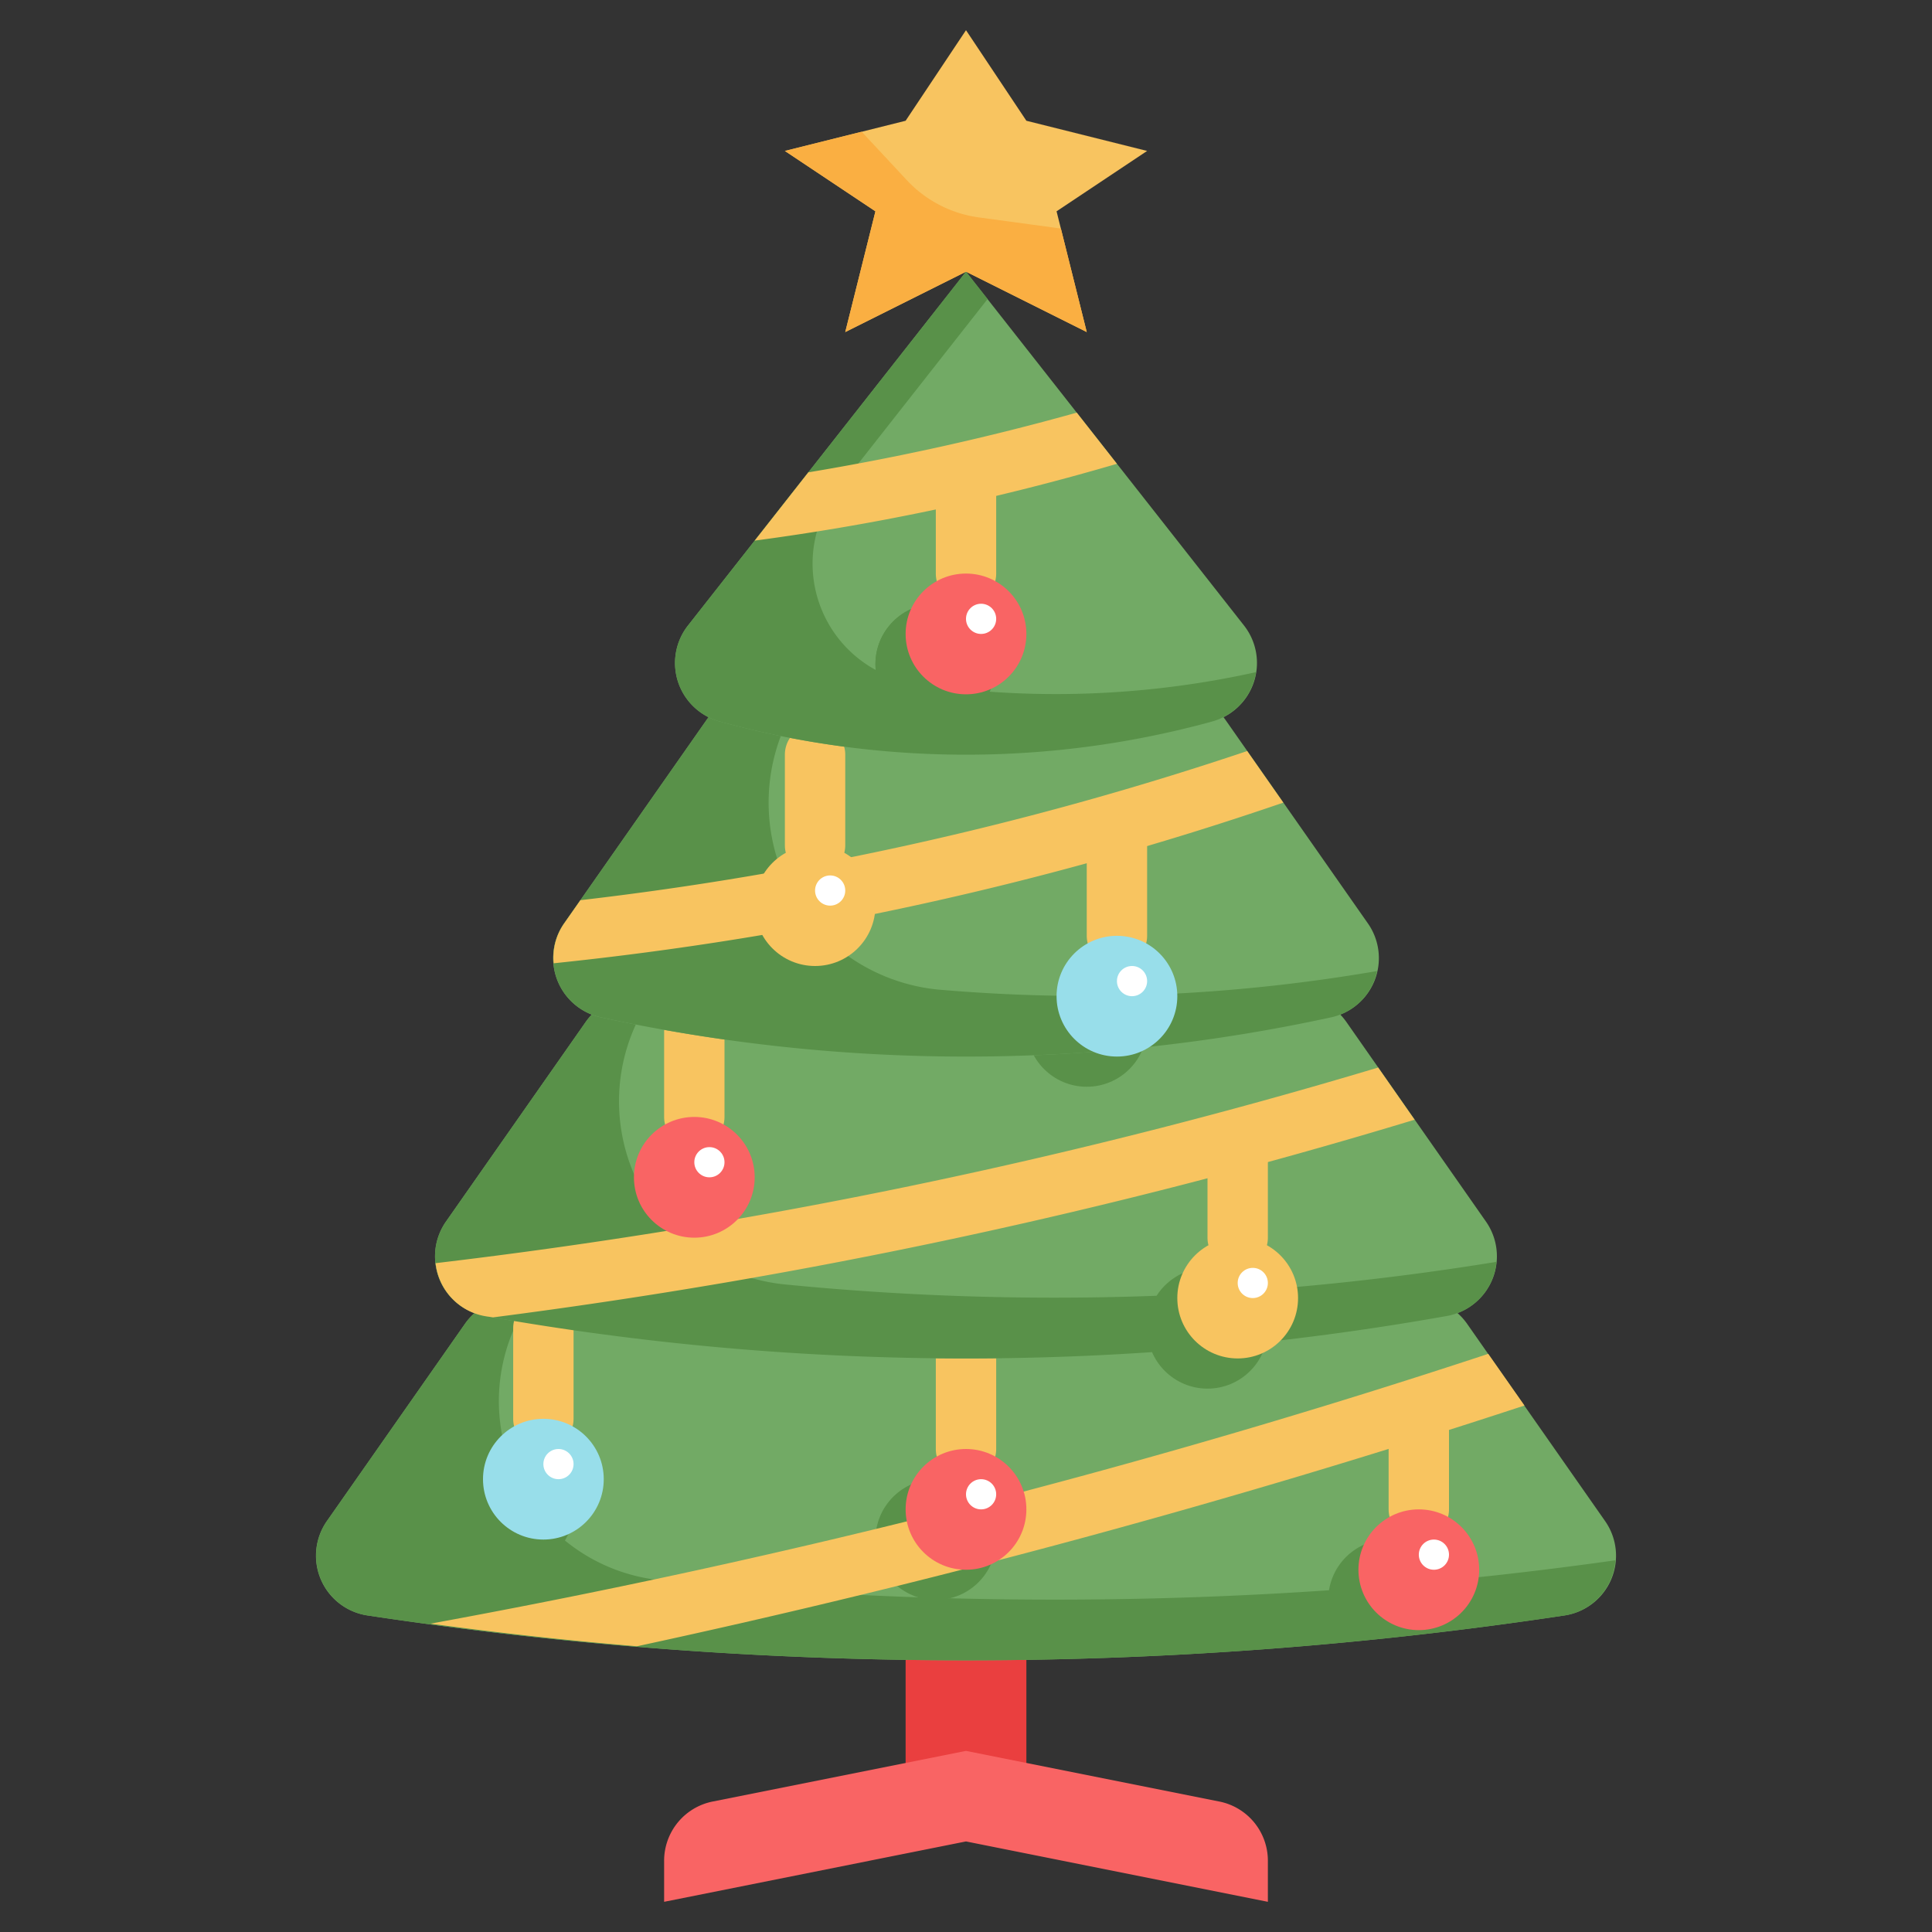 <svg xmlns="http://www.w3.org/2000/svg" height="512" viewBox="0 0 64 64" width="512"><rect x="0" y="0" width="64" height="64" fill="#333333" stroke="none"/><g id="Layer_31" data-name="Layer 31"><path d="m30 51h4v8h-4z" fill="#ea3f3f"></path><path d="m32 58-8.392 1.678a2 2 0 0 0 -1.608 1.962v1.36l10-2 10 2v-1.36a2 2 0 0 0 -1.608-1.962z" fill="#f96464"></path><path d="m46.959 43h-29.918a2 2 0 0 0 -1.638.853l-4.573 6.533a2 2 0 0 0 1.359 3.13 132.956 132.956 0 0 0 39.622 0 2 2 0 0 0 1.359-3.13l-4.57-6.533a2 2 0 0 0 -1.641-.853z" fill="#72aa65"></path><path d="m21.915 52.351a5.964 5.964 0 0 1 -4.315-9.351h-.559a2 2 0 0 0 -1.638.853l-4.573 6.533a2.006 2.006 0 0 0 1.363 3.131 133 133 0 0 0 39.618 0 2 2 0 0 0 1.7-1.83 133 133 0 0 1 -31.596.664z" fill="#599149"></path><path d="m47 51a1 1 0 0 1 -1-1v-3a1 1 0 0 1 2 0v3a1 1 0 0 1 -1 1z" fill="#f8c460"></path><path d="m32 49a1 1 0 0 1 -1-1v-3a1 1 0 0 1 2 0v3a1 1 0 0 1 -1 1z" fill="#f8c460"></path><path d="m42.959 33h-21.918a2 2 0 0 0 -1.638.853l-4.632 6.617a2.008 2.008 0 0 0 1.3 3.125 91 91 0 0 0 31.856 0 2.008 2.008 0 0 0 1.3-3.125l-4.627-6.617a2 2 0 0 0 -1.641-.853z" fill="#72aa65"></path><path d="m18 48a1 1 0 0 1 -1-1v-3a1 1 0 0 1 2 0v3a1 1 0 0 1 -1 1z" fill="#f8c460"></path><g fill="#599149"><path d="m26.037 42.552a6.094 6.094 0 0 1 -4.437-9.552h-.559a2 2 0 0 0 -1.638.853l-4.632 6.617a2.008 2.008 0 0 0 1.3 3.125 90.957 90.957 0 0 0 31.852 0 2 2 0 0 0 1.649-1.795 90.981 90.981 0 0 1 -23.535.752z"></path><circle cx="40" cy="44" r="2"></circle><circle cx="36" cy="34" r="2"></circle><circle cx="31" cy="51" r="2"></circle><circle cx="17" cy="50" r="2"></circle><path d="m48 53a2 2 0 1 0 -3.442 1.381c1.045-.1 2.09-.2 3.134-.325a1.984 1.984 0 0 0 .308-1.056z"></path></g><circle cx="47" cy="52" fill="#f96464" r="2"></circle><circle cx="22" cy="41" fill="#599149" r="2"></circle><circle cx="47.5" cy="51.5" fill="#fff" r=".5"></circle><path d="m21.1 54.535a290.459 290.459 0 0 0 29.4-7.975l-1.2-1.712a262.054 262.054 0 0 1 -35.043 8.938c2.276.307 4.557.561 6.843.749z" fill="#f8c460"></path><path d="m41 42a1 1 0 0 1 -1-1v-3a1 1 0 0 1 2 0v3a1 1 0 0 1 -1 1z" fill="#f8c460"></path><path d="m45.654 35.363a183.794 183.794 0 0 1 -31.224 6.481 2 2 0 0 0 1.642 1.756c.087.015.174.025.261.04a187.734 187.734 0 0 0 30.528-6.548z" fill="#f8c460"></path><circle cx="41" cy="43" fill="#f8c460" r="2"></circle><circle cx="41.5" cy="42.5" fill="#fff" r=".5"></circle><path d="m23 38a1 1 0 0 1 -1-1v-3a1 1 0 0 1 2 0v3a1 1 0 0 1 -1 1z" fill="#f8c460"></path><circle cx="23" cy="39" fill="#f96464" r="2"></circle><circle cx="23.5" cy="38.5" fill="#fff" r=".5"></circle><path d="m38.959 23h-13.918a2 2 0 0 0 -1.638.853l-4.716 6.737a2.006 2.006 0 0 0 1.213 3.11 56.889 56.889 0 0 0 24.2 0 2.006 2.006 0 0 0 1.215-3.109l-4.715-6.738a2 2 0 0 0 -1.641-.853z" fill="#72aa65"></path><path d="m31.076 32.781a6.223 6.223 0 0 1 -4.476-9.781h-1.559a2 2 0 0 0 -1.638.853l-4.716 6.737a2.007 2.007 0 0 0 1.218 3.11 56.908 56.908 0 0 0 24.193 0 1.979 1.979 0 0 0 1.518-1.533 56.762 56.762 0 0 1 -14.54.614z" fill="#599149"></path><path d="m27 29a1 1 0 0 1 -1-1v-3a1 1 0 0 1 2 0v3a1 1 0 0 1 -1 1z" fill="#f8c460"></path><path d="m32 9-9.216 11.729a2.009 2.009 0 0 0 1.088 3.179 30.8 30.8 0 0 0 16.256 0 2.009 2.009 0 0 0 1.088-3.179z" fill="#72aa65"></path><path d="m30.344 22.64a4.011 4.011 0 0 1 -2.574-6.44l4.944-6.293-.714-.907-9.216 11.729a2.009 2.009 0 0 0 1.086 3.179 30.8 30.8 0 0 0 16.258 0 2.021 2.021 0 0 0 1.479-1.642 30.645 30.645 0 0 1 -11.263.374z" fill="#599149"></path><path d="m32 20a1 1 0 0 1 -1-1v-3a1 1 0 0 1 2 0v3a1 1 0 0 1 -1 1z" fill="#f8c460"></path><path d="m32 1 2 3 4 1-3 2 1 4-4-2-4 2 1-4-3-2 4-1z" fill="#f8c460"></path><path d="m35.143 7.571-2.732-.371a4 4 0 0 1 -2.381-1.242l-1.485-1.594-2.545.636 3 2-.143.571-.857 3.429 2-1 2-1 4 2z" fill="#faaf42"></path><circle cx="31" cy="22" fill="#599149" r="2"></circle><circle cx="31" cy="22" fill="#599149" r="2"></circle><circle cx="32" cy="21" fill="#f96464" r="2"></circle><circle cx="26" cy="31" fill="#599149" r="2"></circle><path d="m41.315 24.879a108.6 108.6 0 0 1 -22.089 4.941l-.539.77a1.977 1.977 0 0 0 -.346 1.32 108.989 108.989 0 0 0 24.17-5.322z" fill="#f8c460"></path><circle cx="32.5" cy="20.5" fill="#fff" r=".5"></circle><path d="m35.669 13.669a84.317 84.317 0 0 1 -8.892 1.978l-1.777 2.262a80.1 80.1 0 0 0 12-2.545z" fill="#f8c460"></path><path d="m37 32a1 1 0 0 1 -1-1v-3a1 1 0 0 1 2 0v3a1 1 0 0 1 -1 1z" fill="#f8c460"></path><circle cx="37" cy="33" fill="#98deea" r="2"></circle><circle cx="37.5" cy="32.5" fill="#fff" r=".5"></circle><circle cx="27" cy="30" fill="#f8c460" r="2"></circle><circle cx="27.5" cy="29.5" fill="#fff" r=".5"></circle><circle cx="18" cy="49" fill="#98deea" r="2"></circle><circle cx="18.5" cy="48.5" fill="#fff" r=".5"></circle><circle cx="32" cy="50" fill="#f96464" r="2"></circle><circle cx="32.5" cy="49.5" fill="#fff" r=".5"></circle></g></svg>